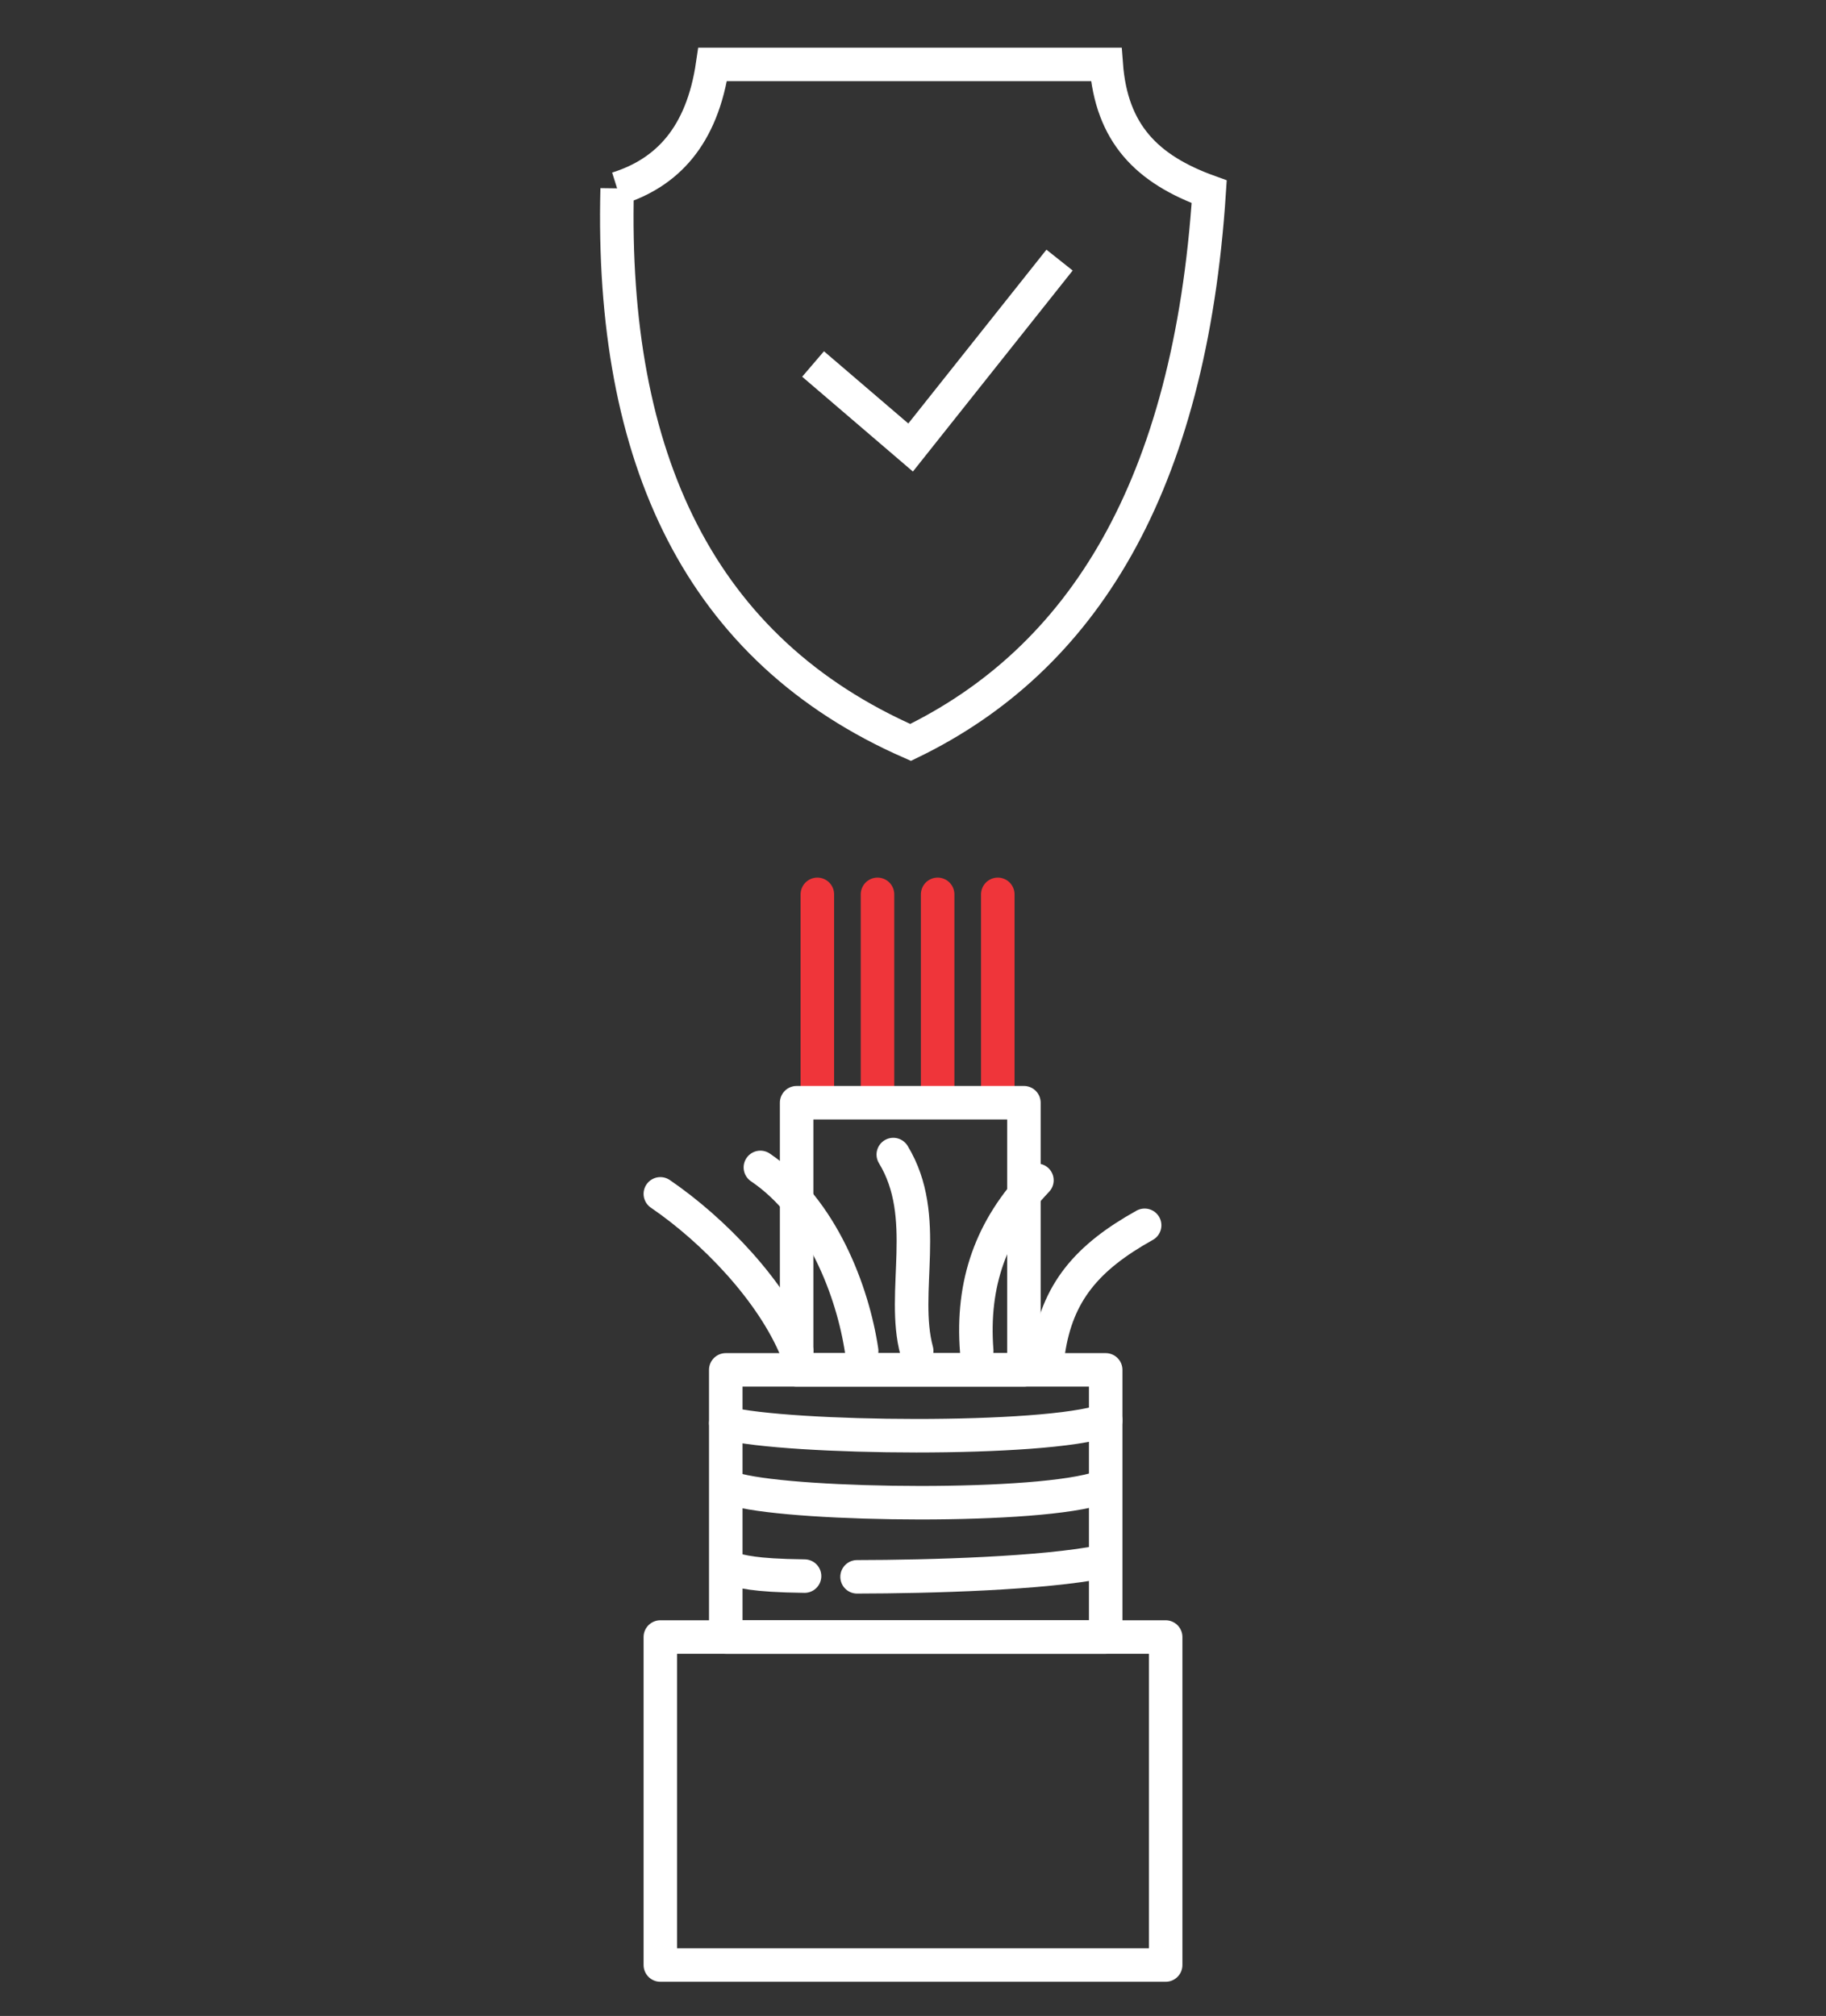 <svg xmlns="http://www.w3.org/2000/svg" xmlns:xlink="http://www.w3.org/1999/xlink" id="Ebene_1" width="327" height="361" viewBox="0 0 327 361"><rect x="0" y="0" width="327" height="361" fill="#333333" stroke="none"/><defs><clipPath id="clippath"><rect x="-60.619" y="-45.703" width="448.238" height="448.238" style="fill: none;"></rect></clipPath></defs><g id="Harsh_Enviroments"><g style="clip-path: url(#clippath);"><g><g id="kabel"><rect x="118.253" y="293.146" width="90.494" height="58.732" style="fill: none; stroke: #fff; stroke-linecap: round; stroke-linejoin: round; stroke-width: 6px;"></rect><rect x="129.969" y="245.305" width="68.038" height="47.84" style="fill: none; stroke: #fff; stroke-linecap: round; stroke-linejoin: round; stroke-width: 6px;"></rect><g><path d="M146.372,160.154v34.392" style="fill: none; stroke: #ef353a; stroke-linecap: round; stroke-linejoin: round; stroke-width: 6px;"></path><path d="M157.143,160.154v34.392" style="fill: none; stroke: #ef353a; stroke-linecap: round; stroke-linejoin: round; stroke-width: 6px;"></path><path d="M167.913,160.154v34.392" style="fill: none; stroke: #ef353a; stroke-linecap: round; stroke-linejoin: round; stroke-width: 6px;"></path><path d="M178.684,160.154v34.392" style="fill: none; stroke: #ef353a; stroke-linecap: round; stroke-linejoin: round; stroke-width: 6px;"></path></g><rect x="142.661" y="197.465" width="40.701" height="47.84" style="fill: none; stroke: #fff; stroke-linecap: round; stroke-linejoin: round; stroke-width: 6px;"></rect><path d="M118.253,213.786c9.577,6.536,20.038,17.417,24.408,28.118" style="fill: none; stroke: #fff; stroke-linecap: round; stroke-linejoin: round; stroke-width: 6px;"></path><path d="M198.007,254.346c-10.94,3.842-56.827,3.324-68.037.503" style="fill: none; stroke: #fff; stroke-linecap: round; stroke-linejoin: round; stroke-width: 6px;"></path><path d="M197.207,266.343c-10.939,3.843-53.844,3.324-65.054.504" style="fill: none; stroke: #fff; stroke-linecap: round; stroke-linejoin: round; stroke-width: 6px;"></path><path d="M197.527,279.62c-10.515,2.147-30.964,2.727-44.044,2.743" style="fill: none; stroke: #fff; stroke-linecap: round; stroke-linejoin: round; stroke-width: 6px;"></path><path d="M144.08,282.236c-9.537-.111-11.135-.894-13.023-1.244" style="fill: none; stroke: #fff; stroke-linecap: round; stroke-linejoin: round; stroke-width: 6px;"></path><path d="M136.169,209.05c11.005,7.432,16.562,22.28,18.138,32.853" style="fill: none; stroke: #fff; stroke-linecap: round; stroke-linejoin: round; stroke-width: 6px;"></path><path d="M159.971,206.747c6.782,11.143,1.334,24.583,4.189,35.157" style="fill: none; stroke: #fff; stroke-linecap: round; stroke-linejoin: round; stroke-width: 6px;"></path><path d="M185.693,211.354c-8.189,8.584-11.718,18.441-10.783,30.55" style="fill: none; stroke: #fff; stroke-linecap: round; stroke-linejoin: round; stroke-width: 6px;"></path><path d="M204.983,219.416c-10.366,5.768-15.667,12.042-17.242,22.616" style="fill: none; stroke: #fff; stroke-linecap: round; stroke-linejoin: round; stroke-width: 6px;"></path></g><g id="schild"><path d="M110.522,33.765c-1.239,48.44,14.876,82.65,52.549,99.182,30.679-14.874,50.032-45.603,53.472-98.611-11.143-4.014-17.514-10.42-18.441-22.8h-70.48c-1.892,12.911-8.204,19.436-17.1,22.23h-0Z" style="fill: none; stroke: #fff; stroke-linecap: round; stroke-miterlimit: 35.963; stroke-width: 6px;"></path><path d="M145.604,65.181l17.468,14.957,26.673-33.562" style="fill: none; stroke: #fff; stroke-miterlimit: 35.963; stroke-width: 6px;"></path></g></g></g></g></svg>